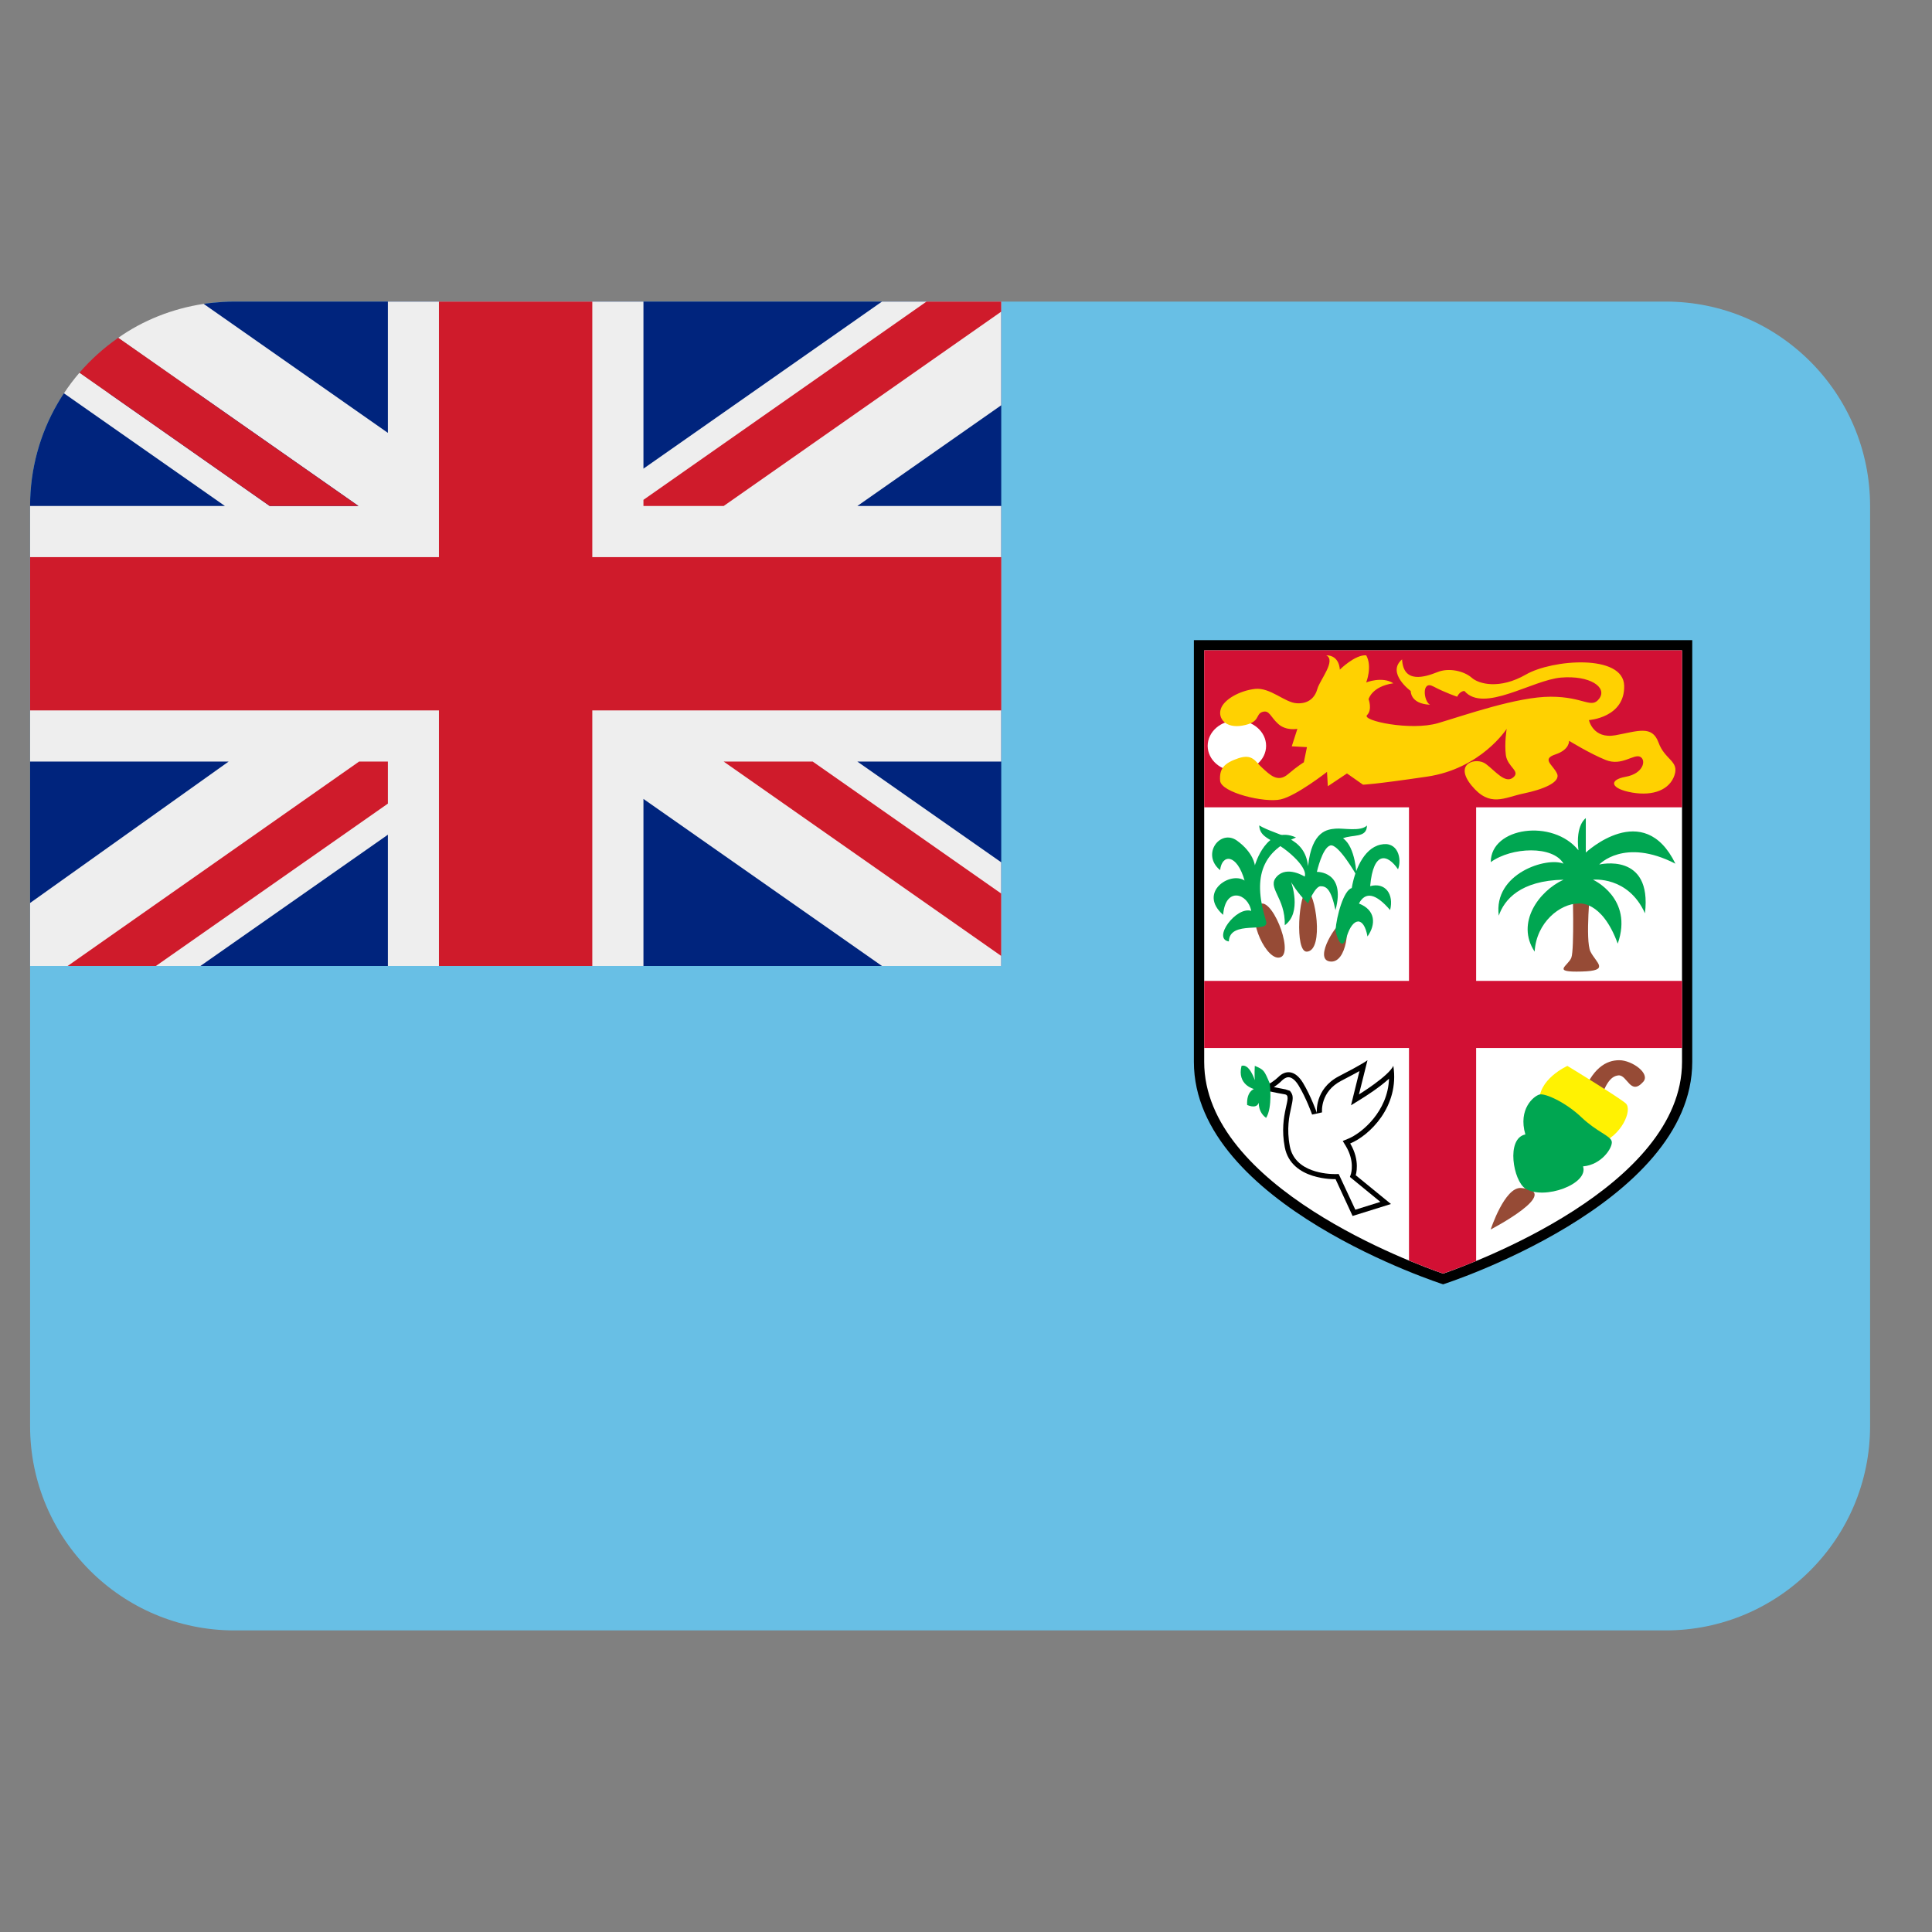 <svg width="21" height="21" viewBox="0 0 21 21" fill="none" xmlns="http://www.w3.org/2000/svg">
<rect x="0" y="0" width="21" height="21" fill="#808080" stroke="none"/>
<g clip-path="url(#clip0_2042_9849)">
<path d="M18.105 3.278H2.549C2.435 3.278 2.323 3.286 2.214 3.303L2.211 4.277L0.695 4.275C0.462 4.626 0.327 5.047 0.327 5.5V15.5C0.327 16.727 1.322 17.722 2.549 17.722H18.105C19.332 17.722 20.327 16.727 20.327 15.5V5.5C20.327 4.273 19.332 3.278 18.105 3.278Z" fill="#68BFE5"/>
<path d="M15.686 6.958H12.977V11.542C12.977 13.092 15.686 13.96 15.686 13.96C15.686 13.96 18.394 13.092 18.394 11.542V6.958H15.686Z" fill="black"/>
<path d="M15.686 13.844C15.377 13.738 13.089 12.903 13.089 11.542V7.069H18.283V11.542C18.283 12.902 15.994 13.737 15.686 13.844Z" fill="white"/>
<path d="M18.283 8.775V7.069H13.089V8.775H15.315V10.662H13.089V11.391H15.315V13.701C15.491 13.774 15.626 13.823 15.686 13.843C15.744 13.823 15.874 13.777 16.045 13.706V11.391H18.283V10.662H16.045V8.775H18.283Z" fill="#D21034"/>
<path d="M13.762 8.107C13.762 8.26 13.62 8.383 13.445 8.383C13.269 8.383 13.127 8.26 13.127 8.107C13.127 7.954 13.269 7.83 13.445 7.83C13.62 7.83 13.762 7.954 13.762 8.107Z" fill="white"/>
<path d="M13.504 7.887C13.323 7.919 13.235 7.809 13.27 7.705C13.304 7.601 13.478 7.506 13.643 7.488C13.808 7.471 13.964 7.636 14.094 7.644C14.224 7.653 14.294 7.581 14.32 7.486C14.346 7.392 14.528 7.177 14.415 7.123C14.563 7.123 14.563 7.279 14.563 7.279C14.563 7.279 14.728 7.114 14.85 7.123C14.919 7.245 14.85 7.418 14.85 7.418C14.85 7.418 15.023 7.348 15.145 7.427C14.91 7.461 14.876 7.6 14.876 7.6C14.876 7.6 14.919 7.713 14.859 7.773C14.798 7.834 15.336 7.947 15.631 7.86C15.926 7.773 16.491 7.573 16.855 7.573C17.22 7.573 17.298 7.712 17.385 7.591C17.471 7.469 17.28 7.339 16.968 7.365C16.656 7.391 16.126 7.753 15.918 7.511C15.865 7.511 15.839 7.573 15.839 7.573C15.839 7.573 15.709 7.53 15.579 7.461C15.449 7.391 15.474 7.626 15.544 7.66C15.327 7.651 15.334 7.511 15.334 7.511C15.334 7.511 15.066 7.315 15.24 7.167C15.253 7.436 15.492 7.358 15.623 7.306C15.752 7.253 15.918 7.297 15.996 7.366C16.074 7.436 16.3 7.496 16.586 7.332C16.872 7.167 17.645 7.106 17.654 7.453C17.663 7.801 17.271 7.827 17.271 7.827C17.271 7.827 17.315 8.035 17.558 7.992C17.801 7.948 17.957 7.879 18.027 8.07C18.096 8.261 18.253 8.27 18.201 8.426C18.149 8.582 17.975 8.655 17.741 8.615C17.506 8.574 17.48 8.478 17.671 8.443C17.863 8.409 17.897 8.261 17.828 8.226C17.758 8.191 17.628 8.331 17.454 8.261C17.28 8.191 17.055 8.052 17.055 8.052C17.055 8.052 17.064 8.148 16.907 8.2C16.751 8.252 16.881 8.313 16.924 8.408C16.968 8.504 16.768 8.582 16.56 8.625C16.351 8.668 16.195 8.782 15.995 8.538C15.796 8.295 16.047 8.226 16.151 8.304C16.255 8.382 16.36 8.521 16.446 8.452C16.533 8.382 16.386 8.339 16.368 8.208C16.351 8.078 16.377 7.922 16.377 7.922C16.377 7.922 16.099 8.356 15.509 8.442C14.919 8.529 14.815 8.529 14.815 8.529L14.641 8.407L14.433 8.546L14.424 8.39C14.424 8.39 14.094 8.649 13.921 8.689C13.748 8.729 13.273 8.616 13.262 8.486C13.252 8.356 13.304 8.295 13.46 8.242C13.616 8.19 13.643 8.277 13.721 8.347C13.799 8.417 13.886 8.512 13.999 8.416C14.111 8.321 14.172 8.286 14.172 8.286L14.206 8.121L14.041 8.112L14.102 7.922C14.102 7.922 13.98 7.947 13.894 7.869C13.807 7.791 13.798 7.713 13.72 7.739C13.643 7.766 13.704 7.852 13.504 7.887Z" fill="#FFD101"/>
<path d="M13.921 10.404C13.773 10.465 13.547 9.979 13.677 9.84C13.808 9.701 14.068 10.344 13.921 10.404ZM14.207 10.344C14.068 10.356 14.12 9.684 14.207 9.684C14.294 9.684 14.398 10.327 14.207 10.344ZM14.45 10.45C14.277 10.418 14.537 10.014 14.606 10.014C14.676 10.014 14.649 10.487 14.45 10.45ZM17.193 10.56C16.855 10.57 17.045 10.501 17.08 10.409C17.114 10.317 17.094 9.632 17.094 9.632H17.288C17.288 9.632 17.228 10.222 17.288 10.344C17.349 10.466 17.506 10.552 17.193 10.56ZM17.861 11.759C17.942 11.669 17.739 11.524 17.601 11.524C17.462 11.524 17.305 11.603 17.188 11.932C17.071 12.262 17.318 12.167 17.382 11.984C17.445 11.802 17.497 11.698 17.592 11.689C17.688 11.681 17.722 11.915 17.861 11.759ZM16.533 12.913C16.355 12.9 16.203 13.364 16.203 13.364C16.203 13.364 17.002 12.948 16.533 12.913Z" fill="#964B36"/>
<path d="M13.762 10.014C13.806 10.153 13.365 9.992 13.357 10.233C13.175 10.205 13.435 9.849 13.6 9.901C13.566 9.71 13.319 9.632 13.295 9.944C13.018 9.701 13.37 9.467 13.528 9.571C13.444 9.276 13.282 9.281 13.262 9.458C13.053 9.285 13.264 9.007 13.445 9.137C13.626 9.267 13.64 9.406 13.64 9.406C13.64 9.406 13.766 8.957 14.087 9.103C13.697 9.268 13.621 9.562 13.762 10.014Z" fill="#00A651"/>
<path d="M14.218 9.82C14.103 9.71 14.034 9.588 14.034 9.588C14.034 9.588 14.156 9.918 13.965 10.057C13.973 9.753 13.765 9.649 13.878 9.528C13.99 9.406 14.181 9.528 14.181 9.528C14.181 9.528 14.226 9.457 14.031 9.284C13.835 9.112 13.695 9.119 13.687 8.972C13.883 9.089 14.183 9.089 14.218 9.415C14.259 9.024 14.435 9.015 14.517 9.007C14.598 8.999 14.789 9.042 14.858 8.973C14.858 9.112 14.702 9.068 14.598 9.112C14.736 9.207 14.745 9.515 14.745 9.515C14.745 9.515 14.546 9.164 14.459 9.19C14.372 9.216 14.314 9.477 14.314 9.477C14.314 9.477 14.632 9.467 14.516 9.893C14.467 9.659 14.415 9.633 14.354 9.633C14.294 9.633 14.218 9.82 14.218 9.82Z" fill="#00A651"/>
<path d="M14.516 10.115C14.528 9.953 14.606 9.675 14.693 9.653C14.722 9.476 14.815 9.224 15.005 9.181C15.196 9.137 15.24 9.337 15.196 9.449C15.084 9.284 14.928 9.241 14.893 9.632C15.057 9.588 15.153 9.718 15.11 9.892C14.954 9.71 14.841 9.688 14.771 9.821C14.954 9.892 14.957 10.048 14.864 10.179C14.824 9.953 14.703 9.971 14.639 10.179C14.575 10.387 14.516 10.115 14.516 10.115ZM17.157 9.821C16.959 9.821 16.699 10.025 16.681 10.344C16.473 10.031 16.728 9.684 16.995 9.562C16.525 9.571 16.351 9.779 16.291 9.953C16.23 9.493 16.815 9.311 16.995 9.388C16.881 9.189 16.43 9.206 16.204 9.371C16.204 8.989 16.879 8.897 17.157 9.242C17.124 8.963 17.237 8.893 17.237 8.893V9.267C17.237 9.267 17.865 8.677 18.211 9.388C17.654 9.102 17.383 9.397 17.383 9.397C17.383 9.397 17.96 9.258 17.88 9.927C17.697 9.519 17.315 9.562 17.315 9.562C17.315 9.562 17.758 9.762 17.584 10.257C17.41 9.779 17.157 9.821 17.157 9.821Z" fill="#00A651"/>
<path d="M16.733 11.993C16.707 11.733 17.037 11.586 17.037 11.586C17.037 11.586 17.592 11.924 17.671 11.993C17.749 12.063 17.623 12.354 17.382 12.43C17.141 12.505 16.733 11.993 16.733 11.993Z" fill="#FFF202"/>
<path d="M16.58 12.919C16.45 12.837 16.366 12.375 16.58 12.331C16.499 12.053 16.672 11.914 16.733 11.897C16.794 11.88 17.019 11.982 17.188 12.143C17.358 12.305 17.505 12.344 17.519 12.407C17.532 12.47 17.412 12.661 17.207 12.678C17.271 12.87 16.783 13.048 16.58 12.919Z" fill="#00A651"/>
<path d="M13.687 11.837C13.687 11.837 13.816 11.784 13.895 11.707C13.973 11.629 14.077 11.628 14.164 11.772C14.25 11.915 14.314 12.097 14.314 12.097C14.314 12.097 14.285 11.837 14.554 11.698C14.824 11.559 14.864 11.524 14.864 11.524L14.771 11.896C14.771 11.896 15.093 11.698 15.145 11.585C15.214 12.028 14.884 12.344 14.676 12.429C14.789 12.618 14.736 12.774 14.736 12.774L15.119 13.087L14.702 13.217L14.517 12.817C14.517 12.817 14.035 12.834 13.965 12.47C13.895 12.105 14.061 11.91 13.965 11.895C13.869 11.88 13.687 11.837 13.687 11.837Z" fill="black"/>
<path d="M14.551 12.761L14.514 12.762C14.433 12.762 14.075 12.747 14.02 12.46C13.983 12.269 14.014 12.128 14.035 12.035C14.051 11.963 14.061 11.916 14.035 11.877L14.021 11.857L13.973 11.841C13.938 11.835 13.891 11.825 13.846 11.816C13.877 11.796 13.908 11.772 13.934 11.745C13.951 11.729 13.976 11.709 14.005 11.709C14.041 11.709 14.081 11.742 14.116 11.8C14.199 11.937 14.262 12.114 14.262 12.115L14.37 12.091C14.369 12.081 14.35 11.866 14.58 11.747C14.667 11.702 14.731 11.667 14.777 11.642L14.685 12.014L14.801 11.942C14.84 11.918 14.992 11.822 15.098 11.725C15.086 12.08 14.802 12.317 14.655 12.377L14.595 12.402L14.629 12.458C14.726 12.62 14.686 12.751 14.685 12.757L14.673 12.793L15.004 13.064L14.732 13.149L14.551 12.761Z" fill="white"/>
<path d="M13.802 11.777C13.739 11.629 13.739 11.629 13.639 11.585C13.634 11.681 13.639 11.741 13.639 11.741C13.639 11.741 13.582 11.559 13.495 11.585C13.443 11.793 13.63 11.837 13.63 11.837C13.63 11.837 13.547 11.864 13.556 12.011C13.704 12.071 13.686 11.941 13.686 11.941C13.686 11.941 13.655 12.074 13.762 12.151C13.834 12.037 13.802 11.777 13.802 11.777Z" fill="#00A651"/>
<path d="M10.883 10.5V3.278H2.549C2.371 3.278 2.214 3.303 2.214 3.303L2.211 4.277L0.695 4.275C0.695 4.275 0.671 4.308 0.624 4.389C0.435 4.716 0.327 5.096 0.327 5.5V10.5H10.883Z" fill="#00247D"/>
<path d="M10.883 3.278H9.587L6.994 5.094V3.278H4.216V4.705L2.214 3.303C1.872 3.355 1.552 3.483 1.285 3.672L3.897 5.5H2.932L0.864 4.051C0.803 4.122 0.747 4.196 0.695 4.275L2.445 5.5H0.327V8.278H2.485L0.327 9.815V10.5H2.178L4.216 9.073V10.5H6.994V8.684L9.587 10.5H10.883V9.373L9.319 8.278H10.883V5.5H9.319L10.883 4.405V3.278Z" fill="#EEEEEE"/>
<path d="M6.438 3.278H4.771V6.056H0.327V7.722H4.771V10.5H6.438V7.722H10.883V6.056H6.438V3.278Z" fill="#CF1B2B"/>
<path d="M10.882 3.278H10.071L6.994 5.433V5.5H7.866L10.882 3.388V3.278ZM1.285 3.672C1.129 3.781 0.988 3.907 0.864 4.051L2.932 5.5H3.896L1.285 3.672ZM3.903 8.278L0.735 10.5H1.694L4.216 8.735V8.278H3.903ZM10.882 10.39V9.712L8.834 8.278H7.866L10.882 10.39Z" fill="#CF1B2B"/>
</g>
<defs>
<clipPath id="clip0_2042_9849">
<rect width="20" height="20" fill="white" transform="translate(0.327 0.5)"/>
</clipPath>
</defs>
</svg>

